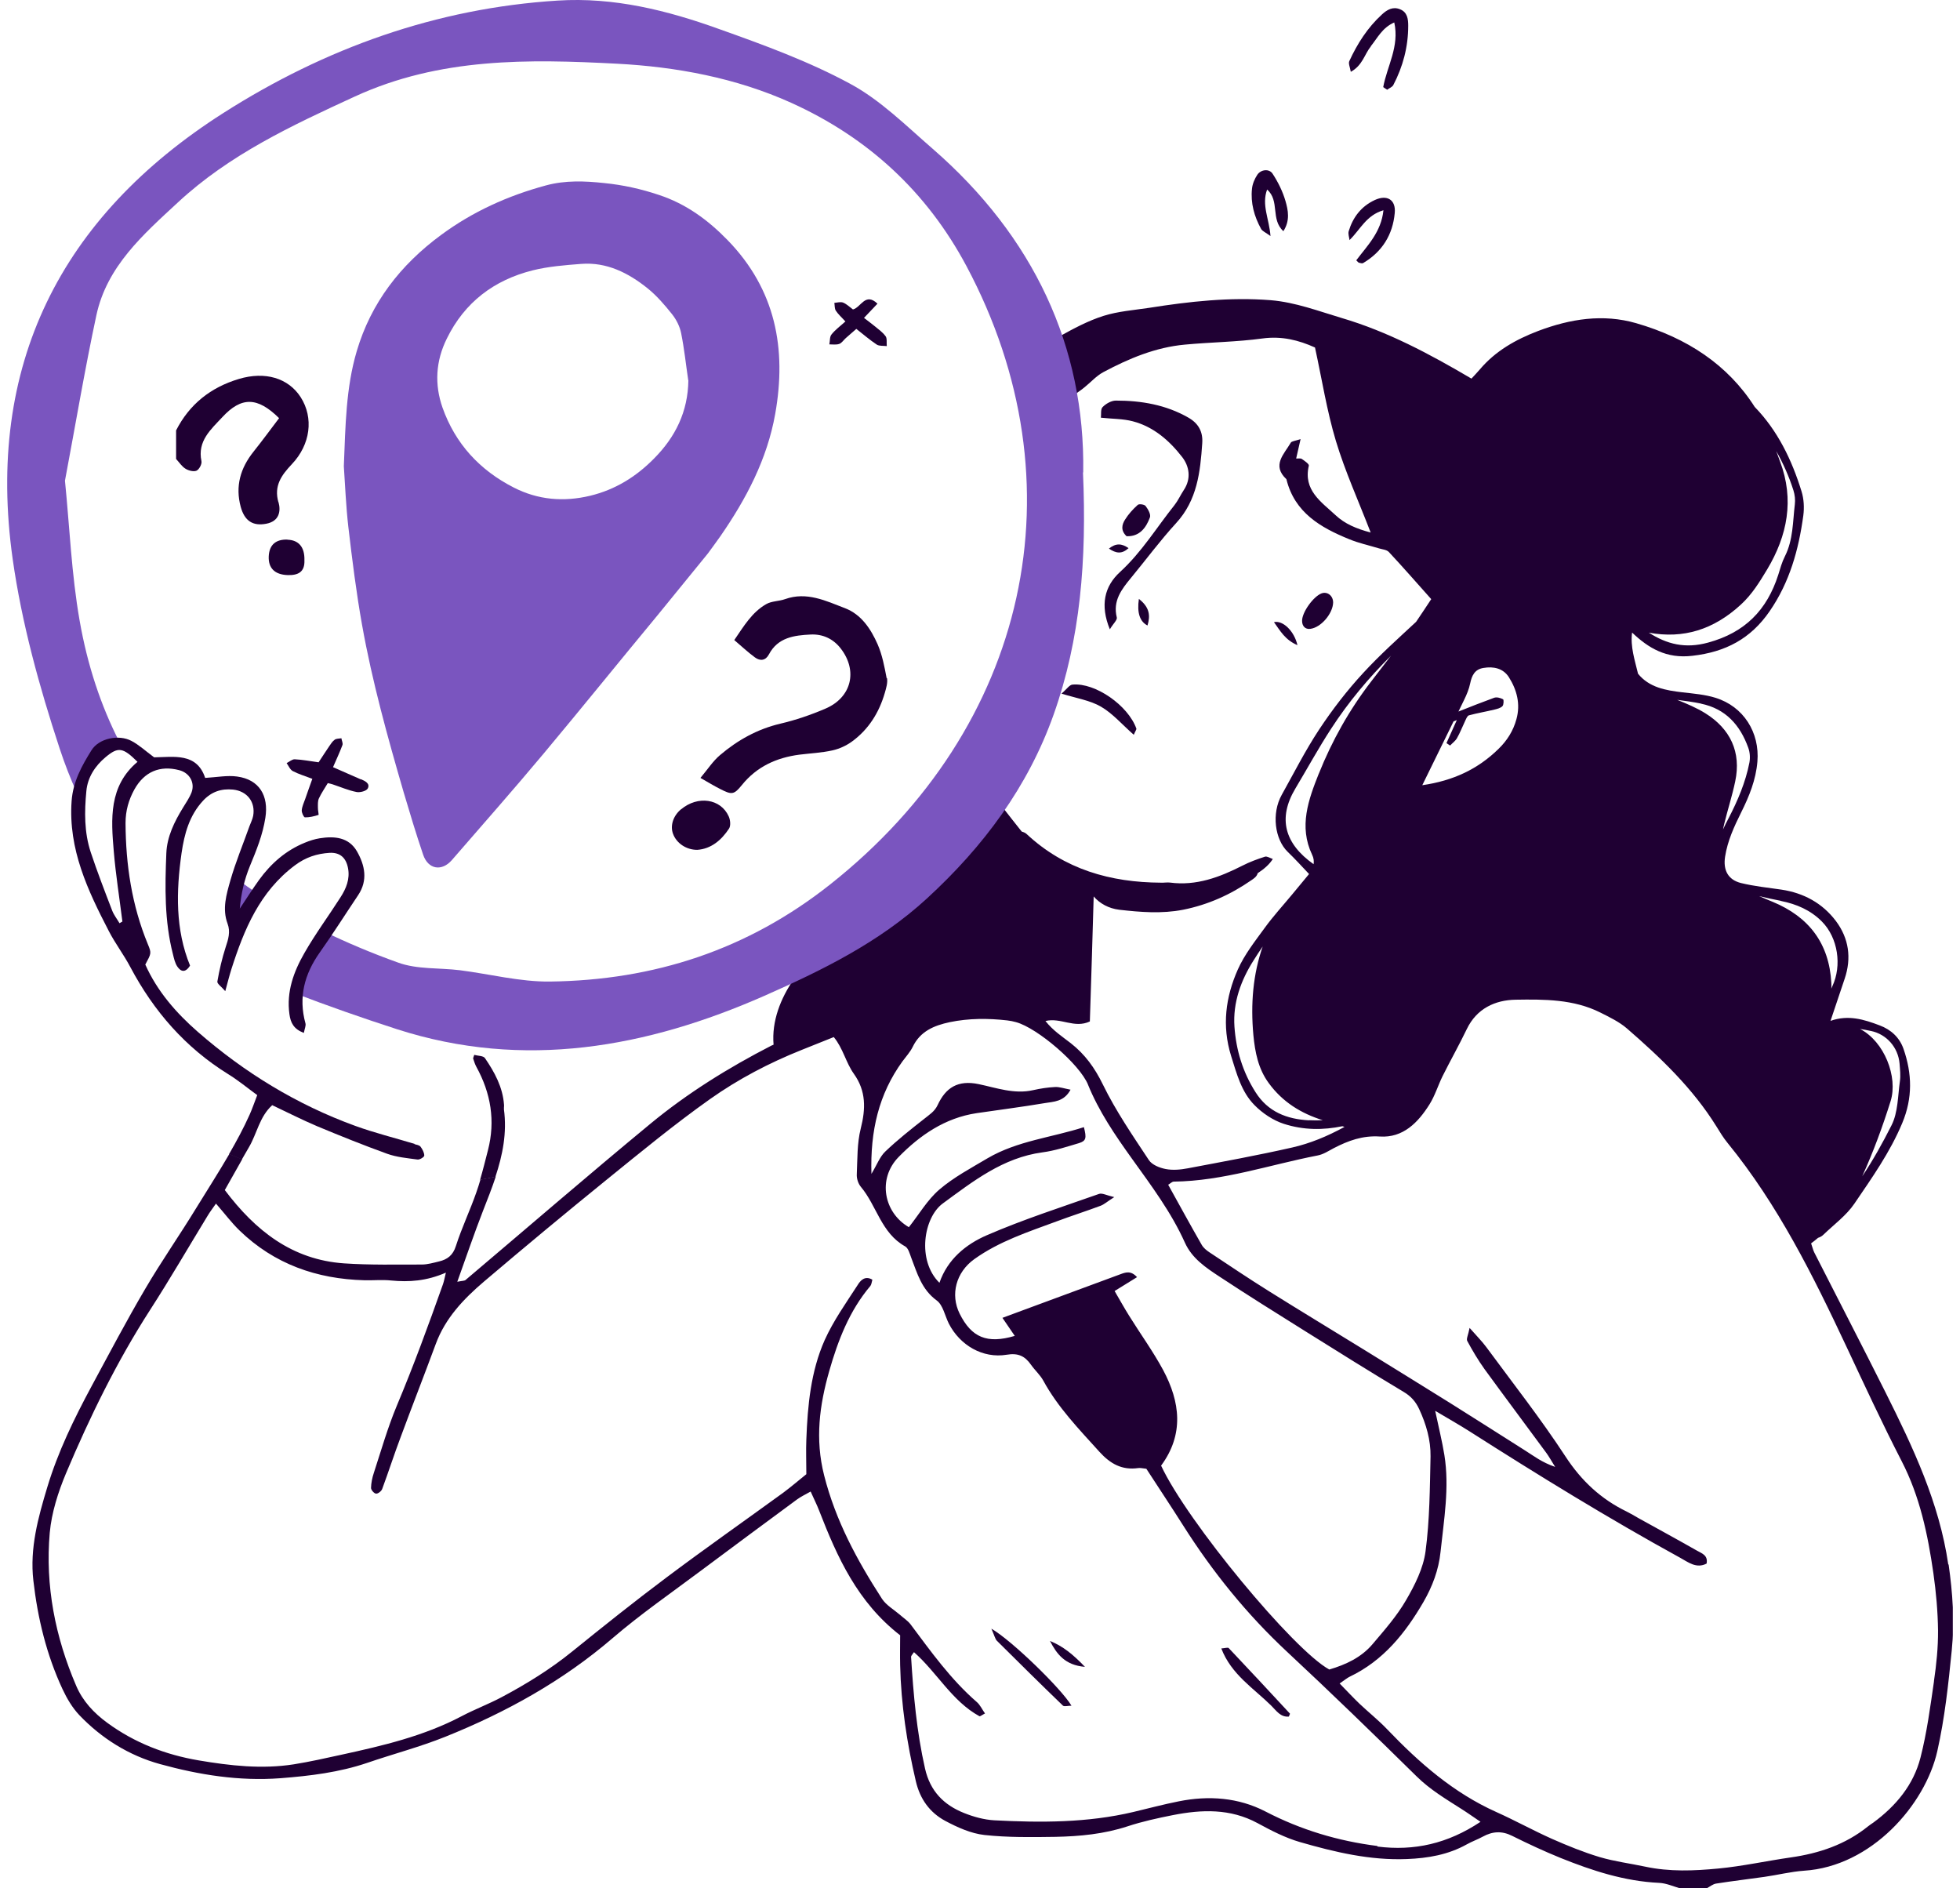 <svg width="136" height="131" viewBox="0 0 136 131" fill="none" xmlns="http://www.w3.org/2000/svg">
    <g clip-path="url(#clip0_6474_21664)">
        <path d="M135.185 108.542C134.564 104.274 132.742 100.422 130.838 96.619C129.209 93.362 127.531 90.136 125.886 86.895C125.797 86.718 125.757 86.51 125.668 86.269C125.838 86.141 125.999 86.02 126.152 85.884C126.289 85.844 126.426 85.763 126.523 85.667C127.257 84.961 128.112 84.335 128.669 83.517C129.886 81.728 131.145 79.954 131.992 77.924C132.725 76.175 132.677 74.49 132.08 72.773C131.806 71.987 131.217 71.441 130.427 71.145C129.346 70.735 128.249 70.39 127.015 70.832C127.37 69.781 127.685 68.842 127.999 67.903C128.483 66.467 128.289 65.103 127.386 63.899C126.451 62.664 125.16 61.958 123.611 61.725C122.676 61.589 121.724 61.492 120.805 61.268C119.901 61.043 119.555 60.369 119.7 59.438C119.869 58.347 120.329 57.344 120.813 56.373C121.377 55.242 121.837 54.111 121.942 52.843C122.111 50.821 120.982 49.016 119.03 48.414C118.304 48.189 117.522 48.125 116.756 48.037C115.57 47.9 114.433 47.7 113.659 46.745C113.433 45.79 113.118 44.876 113.247 43.889C114.377 44.964 115.619 45.718 117.433 45.501C119.732 45.237 121.474 44.322 122.789 42.412C124.184 40.39 124.805 38.136 125.128 35.769C125.2 35.223 125.168 34.621 125.007 34.1C124.329 31.901 123.345 29.872 121.756 28.235C119.885 25.298 117.054 23.445 113.538 22.426C111.231 21.76 108.957 22.121 106.73 22.963C105.174 23.557 103.762 24.351 102.673 25.643C102.488 25.86 102.286 26.068 102.101 26.269C99.173 24.544 96.278 23.003 93.1 22.065C91.479 21.583 89.898 20.974 88.18 20.829C85.333 20.604 82.534 20.917 79.735 21.359C78.671 21.519 77.574 21.599 76.558 21.92C75.501 22.257 74.493 22.795 73.517 23.34C73.073 23.589 72.807 24.087 73.089 24.664C73.525 25.563 73.96 26.47 74.436 27.465C74.694 27.28 74.977 27.095 75.243 26.879C75.686 26.526 76.066 26.084 76.558 25.82C78.332 24.873 80.187 24.095 82.219 23.91C84.01 23.742 85.817 23.726 87.591 23.485C88.946 23.3 90.124 23.605 91.245 24.111C91.729 26.333 92.067 28.508 92.697 30.602C93.334 32.712 94.253 34.734 95.108 36.948C94.108 36.684 93.301 36.339 92.672 35.745C91.68 34.822 90.414 34.012 90.817 32.311C90.85 32.198 90.519 31.974 90.333 31.845C90.245 31.781 90.075 31.821 89.938 31.813C90.035 31.38 90.115 31.019 90.245 30.465C89.882 30.594 89.624 30.602 89.559 30.722C89.099 31.516 88.228 32.279 89.261 33.249C89.825 35.56 91.624 36.603 93.624 37.414C94.285 37.687 94.995 37.839 95.681 38.047C95.915 38.12 96.213 38.136 96.366 38.296C97.342 39.339 98.278 40.414 99.31 41.57C98.955 42.099 98.617 42.629 98.262 43.142C97.02 44.298 95.753 45.429 94.608 46.673C93.479 47.892 92.454 49.224 91.535 50.612C90.575 52.065 89.785 53.629 88.938 55.146C88.212 56.446 88.462 58.235 89.341 59.093C89.849 59.583 90.325 60.104 90.833 60.642C90.438 61.123 90.051 61.589 89.664 62.054C89.027 62.824 88.349 63.562 87.76 64.373C87.083 65.303 86.349 66.234 85.889 67.269C85.042 69.179 84.776 71.169 85.421 73.255C85.809 74.49 86.131 75.75 87.043 76.673C87.591 77.234 88.333 77.732 89.075 77.973C90.462 78.422 91.817 78.414 93.148 78.141C93.197 78.157 93.245 78.173 93.293 78.189C92.084 78.847 90.898 79.337 89.664 79.617C87.26 80.163 84.833 80.604 82.413 81.062C81.913 81.158 81.373 81.206 80.881 81.11C80.461 81.029 79.937 80.821 79.719 80.492C78.59 78.783 77.421 77.082 76.525 75.245C75.961 74.089 75.291 73.159 74.299 72.38C73.71 71.923 73.065 71.506 72.541 70.84C73.614 70.583 74.541 71.377 75.622 70.872C75.67 69.363 75.719 67.831 75.767 66.306C75.807 64.95 75.848 63.594 75.888 62.198C76.316 62.696 76.937 63.033 77.662 63.121C79.138 63.289 80.606 63.41 82.09 63.121C83.825 62.776 85.389 62.07 86.825 61.075C87.002 60.955 87.204 60.826 87.268 60.586C87.736 60.281 88.099 59.952 88.317 59.599C88.123 59.535 87.922 59.398 87.777 59.438C87.244 59.607 86.704 59.807 86.204 60.064C84.623 60.866 83.01 61.476 81.187 61.236C80.985 61.211 80.776 61.252 80.566 61.243C77.049 61.227 73.864 60.321 71.234 57.866C71.138 57.777 71.008 57.729 70.895 57.697C70.678 57.416 70.452 57.144 70.234 56.863C69.734 56.213 69.218 55.571 68.71 54.929C68.508 54.672 68.064 54.865 67.952 55.122C66.742 57.858 64.774 60.241 62.378 62.022C59.862 63.891 56.91 65.303 55.079 67.943C54.16 69.275 53.539 70.848 53.676 72.484C53.627 72.509 53.571 72.525 53.523 72.549C50.546 74.081 47.699 75.846 45.126 77.973C40.811 81.535 36.577 85.194 32.31 88.804C32.23 88.876 32.076 88.861 31.73 88.933C32.359 87.184 32.899 85.595 33.504 84.038C33.819 83.236 34.133 82.442 34.399 81.639L33.335 81.848C33.246 82.145 33.157 82.442 33.052 82.731C32.617 83.982 32.036 85.194 31.633 86.453C31.431 87.095 31.044 87.384 30.471 87.521C30.076 87.617 29.665 87.737 29.262 87.737C27.471 87.737 25.672 87.777 23.882 87.657C20.268 87.408 17.72 85.386 15.599 82.57C16.018 81.832 16.413 81.126 16.808 80.428L15.913 80.067C15.171 81.343 14.373 82.586 13.598 83.846C12.453 85.723 11.187 87.529 10.074 89.43C8.775 91.637 7.582 93.907 6.364 96.162C5.146 98.424 4.025 100.719 3.283 103.182C2.645 105.293 2.057 107.427 2.315 109.665C2.613 112.273 3.226 114.809 4.339 117.2C4.638 117.841 5.017 118.483 5.501 118.997C7.057 120.626 8.953 121.805 11.106 122.399C13.816 123.145 16.591 123.594 19.462 123.378C21.519 123.217 23.527 122.976 25.487 122.311C27.285 121.693 29.133 121.211 30.891 120.505C35.109 118.812 39.037 116.638 42.505 113.661C44.449 111.992 46.562 110.532 48.619 108.992C50.837 107.331 53.071 105.686 55.297 104.041C55.571 103.84 55.878 103.696 56.249 103.487C56.474 104.001 56.684 104.402 56.845 104.827C58.096 108.045 59.499 111.166 62.459 113.461C62.459 114.102 62.443 114.817 62.459 115.539C62.523 118.259 62.927 120.939 63.548 123.586C63.838 124.83 64.516 125.761 65.588 126.338C66.435 126.788 67.371 127.213 68.306 127.317C69.936 127.494 71.589 127.47 73.226 127.446C74.92 127.413 76.606 127.253 78.243 126.715C79.267 126.378 80.332 126.146 81.389 125.937C83.389 125.544 85.365 125.472 87.252 126.491C88.196 127.004 89.172 127.51 90.196 127.807C92.616 128.505 95.068 129.09 97.624 128.986C99.076 128.93 100.488 128.689 101.778 127.967C102.133 127.767 102.528 127.63 102.891 127.43C103.569 127.06 104.214 127.02 104.932 127.381C106.029 127.927 107.15 128.449 108.295 128.914C110.489 129.796 112.723 130.527 115.127 130.639C115.619 130.663 116.094 130.88 116.57 131.016H118.425C118.643 130.904 118.853 130.719 119.087 130.687C120.2 130.511 121.321 130.382 122.434 130.222C123.345 130.093 124.257 129.861 125.176 129.796C129.854 129.5 133.588 125.223 134.427 121.492C134.943 119.197 135.194 116.855 135.427 114.512C135.629 112.498 135.492 110.524 135.21 108.55L135.185 108.542ZM129.814 71.53C130.911 71.754 131.709 72.677 131.806 73.792C131.838 74.201 131.887 74.619 131.83 75.02C131.685 76.047 131.701 77.186 131.249 78.077C130.637 79.288 129.975 80.484 129.217 81.615C129.983 79.922 130.628 78.181 131.185 76.4C131.709 74.723 130.749 72.26 129.064 71.393C129.314 71.433 129.564 71.474 129.806 71.53H129.814ZM120.789 41.955C121.579 41.233 122.095 40.374 122.619 39.508C124.023 37.165 124.515 34.67 123.515 32.022C123.426 31.781 123.337 31.541 123.249 31.3C123.732 32.15 124.136 33.057 124.442 34.02C124.539 34.325 124.579 34.686 124.539 34.999C124.394 36.21 124.426 37.454 123.853 38.593C123.644 39.002 123.523 39.452 123.386 39.893C122.603 42.324 121.087 43.889 118.514 44.587C116.933 45.02 115.667 44.699 114.409 43.897C116.812 44.338 118.901 43.688 120.789 41.955ZM123.571 62.511C124.66 62.728 125.628 63.145 126.418 63.939C127.539 65.071 127.814 66.996 127.144 68.425C127.12 68.481 127.096 68.537 127.072 68.593C127.08 68.465 127.08 68.328 127.072 68.2C126.926 65.464 125.523 63.611 122.99 62.567C122.676 62.439 122.369 62.311 122.063 62.174C122.563 62.295 123.063 62.407 123.571 62.503V62.511ZM118.03 48.823C119.74 49.176 120.74 50.307 121.305 51.872C121.426 52.193 121.45 52.586 121.385 52.923C121.119 54.279 120.579 55.547 119.942 56.774C119.805 57.031 119.676 57.288 119.555 57.553C119.579 57.432 119.611 57.304 119.635 57.184C119.877 56.189 120.192 55.218 120.401 54.223C120.837 52.177 120.055 50.564 118.329 49.489C117.724 49.112 117.054 48.831 116.377 48.558C116.925 48.631 117.482 48.703 118.022 48.815L118.03 48.823ZM100.867 50.051C100.939 50.019 101.012 49.995 101.085 49.962C100.786 50.62 100.576 51.086 100.367 51.559C100.447 51.615 100.528 51.672 100.617 51.728C100.778 51.559 100.98 51.415 101.093 51.222C101.31 50.845 101.464 50.436 101.649 50.051C101.722 49.898 101.802 49.674 101.923 49.633C102.512 49.473 103.109 49.377 103.698 49.232C103.899 49.184 104.125 49.128 104.254 48.992C104.343 48.895 104.351 48.55 104.295 48.518C104.117 48.422 103.851 48.35 103.674 48.414C102.843 48.719 102.02 49.04 101.198 49.369C101.327 49.096 101.464 48.831 101.593 48.558C101.77 48.197 101.931 47.812 102.012 47.419C102.125 46.873 102.327 46.44 102.932 46.344C103.633 46.224 104.303 46.368 104.698 46.986C105.254 47.868 105.513 48.847 105.222 49.898C105.004 50.701 104.577 51.383 103.972 51.968C102.544 53.364 100.843 54.167 98.689 54.48C99.447 52.923 100.165 51.479 100.859 50.051H100.867ZM90.833 77.732C89.293 77.652 87.978 77.146 87.115 75.774C86.228 74.378 85.768 72.854 85.655 71.225C85.542 69.556 86.107 68.015 86.978 66.643C87.18 66.314 87.397 65.993 87.615 65.672C86.946 67.59 86.768 69.652 86.97 71.827C87.083 72.99 87.301 74.153 88.035 75.148C88.994 76.464 90.277 77.251 91.785 77.724C91.471 77.74 91.156 77.74 90.833 77.724V77.732ZM91.511 53.669C90.793 55.475 90.108 57.336 91.043 59.302C91.156 59.526 91.18 59.751 91.148 59.96C89.148 58.548 88.64 56.791 89.882 54.712C90.712 53.324 91.487 51.904 92.366 50.556C93.568 48.703 94.971 47.034 96.519 45.493C96.068 46.087 95.608 46.681 95.148 47.275C93.632 49.24 92.43 51.383 91.511 53.677V53.669ZM75.485 75.237C76.243 77.106 77.372 78.759 78.534 80.38C79.88 82.257 81.268 84.103 82.219 86.221C82.711 87.312 83.663 87.946 84.599 88.564C86.567 89.863 88.575 91.115 90.575 92.367C92.842 93.787 95.1 95.199 97.391 96.571C97.907 96.876 98.237 97.253 98.48 97.783C98.963 98.826 99.278 99.917 99.262 101.048C99.213 103.247 99.205 105.461 98.915 107.636C98.762 108.807 98.173 109.978 97.56 111.029C96.923 112.129 96.06 113.108 95.237 114.078C94.455 115.001 93.382 115.499 92.237 115.836C89.761 114.496 82.365 105.557 80.566 101.69C82.171 99.516 81.889 97.269 80.711 95.063C80.01 93.763 79.13 92.551 78.348 91.292C78.001 90.738 77.687 90.168 77.34 89.575C77.888 89.23 78.348 88.949 78.897 88.612C78.461 88.138 78.106 88.275 77.719 88.419C75.461 89.254 73.202 90.088 70.944 90.922C70.516 91.083 70.089 91.236 69.557 91.436C69.863 91.885 70.129 92.278 70.412 92.688C68.492 93.257 67.411 92.8 66.588 91.147C65.927 89.815 66.338 88.275 67.597 87.368C69.331 86.124 71.339 85.475 73.315 84.744C74.323 84.367 75.356 84.038 76.364 83.661C76.622 83.565 76.832 83.364 77.316 83.059C76.783 82.939 76.485 82.763 76.267 82.835C73.654 83.757 71 84.608 68.468 85.707C67.024 86.333 65.75 87.368 65.185 89.005C63.612 87.456 64.08 84.472 65.427 83.493C67.532 81.952 69.597 80.323 72.331 79.954C73.194 79.842 74.033 79.561 74.872 79.312C75.364 79.16 75.404 78.96 75.21 78.205C72.976 78.927 70.589 79.152 68.524 80.364C67.379 81.046 66.177 81.679 65.177 82.538C64.346 83.252 63.766 84.263 63.064 85.146C61.322 84.135 60.87 81.792 62.354 80.275C63.83 78.767 65.572 77.563 67.766 77.234C69.347 77.002 70.928 76.801 72.501 76.536C73.105 76.432 73.823 76.456 74.283 75.606C73.847 75.525 73.525 75.405 73.21 75.421C72.702 75.445 72.186 75.525 71.686 75.638C70.379 75.935 69.137 75.477 67.911 75.221C66.46 74.916 65.621 75.469 65.064 76.665C64.855 77.122 64.484 77.339 64.129 77.628C63.201 78.358 62.273 79.088 61.427 79.898C61.048 80.259 60.854 80.805 60.467 81.447C60.378 78.462 60.975 75.91 62.62 73.64C62.862 73.311 63.153 72.998 63.33 72.637C63.854 71.546 64.814 71.153 65.903 70.92C67.226 70.647 68.565 70.647 69.895 70.8C70.097 70.824 70.307 70.864 70.5 70.92C71.976 71.321 74.92 73.832 75.501 75.269L75.485 75.237ZM95.568 128.079C92.842 127.734 90.269 126.964 87.809 125.688C85.938 124.718 83.873 124.565 81.792 124.982C80.735 125.191 79.687 125.472 78.638 125.721C75.453 126.475 72.218 126.467 68.984 126.298C68.282 126.258 67.556 126.058 66.895 125.793C65.484 125.231 64.54 124.276 64.185 122.704C63.604 120.144 63.379 117.553 63.217 114.953C63.217 114.881 63.314 114.793 63.419 114.632C65.024 116.044 66.048 118.026 67.96 119.077C68.008 119.101 68.129 118.997 68.347 118.885C68.145 118.604 68.008 118.283 67.766 118.082C65.968 116.518 64.596 114.592 63.185 112.706C62.983 112.442 62.685 112.257 62.435 112.032C62.015 111.671 61.491 111.374 61.201 110.933C59.475 108.261 57.983 105.517 57.184 102.364C56.547 99.845 56.862 97.502 57.539 95.127C58.144 93.009 58.934 90.947 60.394 89.222C60.475 89.117 60.483 88.949 60.531 88.788C59.999 88.475 59.684 88.876 59.507 89.165C58.7 90.409 57.829 91.637 57.224 92.977C56.257 95.151 56.039 97.518 55.95 99.877C55.918 100.639 55.95 101.409 55.95 102.284C55.45 102.685 54.91 103.15 54.337 103.576C51.643 105.533 48.909 107.451 46.247 109.449C44.029 111.11 41.86 112.843 39.706 114.584C38.182 115.82 36.529 116.839 34.811 117.753C33.907 118.235 32.939 118.596 32.028 119.077C29.407 120.457 26.56 121.123 23.688 121.749C22.591 121.99 21.486 122.238 20.381 122.415C18.172 122.76 15.97 122.511 13.792 122.142C11.485 121.749 9.348 120.93 7.444 119.534C6.501 118.844 5.743 118.026 5.291 116.975C3.831 113.581 3.129 110.019 3.452 106.344C3.581 104.948 4.033 103.527 4.581 102.22C6.235 98.304 8.098 94.485 10.412 90.89C11.8 88.74 13.082 86.526 14.413 84.343C14.566 84.087 14.752 83.846 14.986 83.509C15.615 84.231 16.074 84.849 16.623 85.378C19.026 87.705 21.97 88.74 25.285 88.828C25.898 88.844 26.527 88.78 27.132 88.844C28.382 88.965 29.592 88.885 30.939 88.299C30.85 88.676 30.81 88.893 30.738 89.101C29.729 91.942 28.697 94.766 27.527 97.55C26.898 99.058 26.447 100.639 25.939 102.196C25.826 102.533 25.753 102.894 25.745 103.239C25.745 103.375 25.955 103.624 26.092 103.632C26.229 103.648 26.463 103.463 26.519 103.311C26.963 102.115 27.35 100.904 27.802 99.708C28.6 97.55 29.439 95.408 30.237 93.249C30.899 91.452 32.173 90.12 33.585 88.917C36.4 86.526 39.247 84.159 42.118 81.832C44.465 79.93 46.812 77.997 49.272 76.255C51.232 74.868 53.377 73.744 55.628 72.846C56.337 72.565 57.047 72.276 57.854 71.955C58.499 72.733 58.692 73.728 59.249 74.506C60.104 75.702 60.072 76.93 59.725 78.302C59.467 79.32 59.499 80.42 59.451 81.479C59.434 81.768 59.547 82.121 59.733 82.345C60.838 83.661 61.144 85.555 62.806 86.478C63.024 86.598 63.12 86.975 63.225 87.256C63.645 88.347 63.943 89.462 65 90.233C65.435 90.553 65.564 91.292 65.838 91.837C66.613 93.346 68.194 94.268 69.847 93.996C70.653 93.859 71.121 94.092 71.541 94.694C71.807 95.071 72.17 95.392 72.388 95.785C73.404 97.654 74.872 99.163 76.283 100.727C77.041 101.562 77.848 102.019 78.977 101.859C79.122 101.835 79.284 101.883 79.542 101.907C80.372 103.191 81.252 104.506 82.099 105.846C84.139 109.064 86.51 112 89.309 114.608C92.35 117.44 95.334 120.337 98.302 123.257C99.23 124.172 100.326 124.822 101.407 125.512C101.827 125.777 102.23 126.066 102.73 126.403C100.455 127.919 98.125 128.441 95.584 128.12L95.568 128.079ZM134.193 116.67C133.935 118.443 133.701 120.224 133.258 121.949C132.774 123.843 131.556 125.303 129.983 126.459C129.862 126.547 129.725 126.627 129.612 126.723C128.047 127.983 126.225 128.593 124.257 128.874C122.579 129.114 120.918 129.484 119.232 129.644C117.554 129.805 115.852 129.877 114.167 129.516C113.11 129.291 112.029 129.155 110.997 128.85C109.876 128.513 108.771 128.063 107.698 127.59C106.384 127.004 105.125 126.306 103.819 125.721C100.851 124.389 98.471 122.303 96.261 119.992C95.665 119.366 94.979 118.82 94.342 118.219C93.906 117.801 93.487 117.352 92.955 116.806C93.317 116.558 93.471 116.421 93.656 116.333C95.987 115.218 97.512 113.316 98.77 111.15C99.391 110.075 99.826 108.927 99.955 107.684C100.189 105.445 100.585 103.207 100.222 100.952C100.068 100.005 99.834 99.066 99.584 97.887C100.472 98.416 101.214 98.834 101.923 99.283C106.73 102.348 111.586 105.341 116.586 108.085C117.143 108.39 117.708 108.855 118.417 108.486C118.53 107.892 118.062 107.772 117.732 107.579C116.393 106.817 115.038 106.079 113.691 105.333C113.425 105.18 113.159 105.02 112.884 104.883C111.094 104.017 109.731 102.749 108.626 101.056C106.916 98.441 104.98 95.977 103.125 93.458C102.835 93.065 102.48 92.712 101.972 92.134C101.875 92.632 101.73 92.896 101.81 93.041C102.173 93.715 102.569 94.381 103.012 94.999C104.432 96.948 105.875 98.874 107.303 100.816C107.472 101.048 107.61 101.297 107.908 101.778C106.972 101.457 106.424 101.016 105.835 100.647C104.101 99.548 102.367 98.441 100.625 97.349C98.625 96.098 96.608 94.862 94.6 93.618C92.414 92.27 90.22 90.947 88.043 89.583C86.656 88.716 85.292 87.801 83.929 86.895C83.72 86.758 83.502 86.582 83.381 86.365C82.599 85.001 81.84 83.613 81.058 82.201C81.203 82.121 81.324 81.984 81.445 81.984C84.873 81.944 88.107 80.813 91.422 80.171C91.817 80.099 92.18 79.858 92.543 79.665C93.551 79.144 94.543 78.775 95.745 78.855C97.358 78.96 98.399 77.884 99.189 76.625C99.568 76.023 99.778 75.317 100.093 74.675C100.641 73.576 101.246 72.509 101.778 71.401C102.464 69.973 103.746 69.387 105.158 69.363C107.15 69.331 109.19 69.323 111.045 70.254C111.683 70.575 112.352 70.896 112.884 71.353C115.215 73.375 117.449 75.501 119.095 78.149C119.337 78.542 119.579 78.943 119.869 79.296C123.37 83.589 125.805 88.499 128.136 93.466C129.378 96.114 130.604 98.761 131.943 101.361C133.217 103.824 133.766 106.464 134.153 109.152C134.339 110.468 134.46 111.8 134.476 113.132C134.484 114.303 134.363 115.483 134.193 116.638V116.67Z" fill="#1F0033"/>
        <path d="M83.421 30.746C83.478 29.944 83.147 29.366 82.453 28.973C80.897 28.082 79.187 27.794 77.429 27.794C77.114 27.794 76.735 28.01 76.509 28.243C76.356 28.395 76.42 28.748 76.388 28.981C77.219 29.069 77.929 29.053 78.598 29.23C80.05 29.607 81.147 30.578 82.026 31.709C82.526 32.351 82.671 33.209 82.139 34.004C81.913 34.349 81.744 34.726 81.494 35.047C80.251 36.603 79.219 38.312 77.719 39.684C76.63 40.679 76.324 41.987 77.009 43.664C77.251 43.263 77.533 43.014 77.493 42.846C77.203 41.682 77.824 40.888 78.485 40.086C79.526 38.826 80.501 37.502 81.606 36.298C83.074 34.702 83.284 32.752 83.421 30.754V30.746Z" fill="#1F0033"/>
        <path d="M95.116 3.209C95.584 2.632 95.906 1.926 96.745 1.557C97.116 3.225 96.245 4.589 95.979 6.042C96.068 6.106 96.157 6.17 96.253 6.226C96.398 6.114 96.608 6.042 96.681 5.897C97.35 4.614 97.713 3.242 97.713 1.789C97.713 1.324 97.657 0.842 97.141 0.642C96.648 0.441 96.245 0.674 95.89 1.003C94.89 1.918 94.18 3.033 93.624 4.244C93.551 4.405 93.672 4.662 93.729 4.983C94.552 4.533 94.681 3.755 95.116 3.225V3.209Z" fill="#1F0033"/>
        <path d="M88.156 16.376C88.067 15.172 87.526 14.226 87.922 13.15C88.817 13.937 88.148 15.22 89.051 16.039C89.527 15.301 89.382 14.586 89.196 13.945C89.002 13.279 88.68 12.629 88.301 12.051C88.067 11.69 87.494 11.754 87.244 12.123C87.059 12.404 86.906 12.757 86.873 13.094C86.768 14.081 87.026 15.012 87.502 15.878C87.591 16.039 87.817 16.127 88.156 16.376Z" fill="#1F0033"/>
        <path d="M95.995 14.579C95.842 16.103 94.874 17.042 94.108 18.061C94.221 18.173 94.253 18.221 94.302 18.23C94.398 18.253 94.519 18.294 94.584 18.253C95.907 17.467 96.641 16.288 96.778 14.779C96.866 13.865 96.253 13.479 95.39 13.881C94.455 14.314 93.874 15.076 93.584 16.039C93.527 16.224 93.616 16.448 93.64 16.657C94.398 15.919 94.793 14.94 95.995 14.587V14.579Z" fill="#1F0033"/>
        <path d="M74.42 47.499C74.202 47.515 74.009 47.828 73.654 48.125C74.71 48.454 75.638 48.591 76.396 49.032C77.211 49.505 77.856 50.267 78.671 50.982C78.775 50.725 78.872 50.612 78.848 50.548C78.275 48.944 76.001 47.355 74.42 47.499Z" fill="#1F0033"/>
        <path d="M90.914 43.632C91.664 43.544 92.487 42.565 92.503 41.803C92.503 41.337 92.108 41.024 91.704 41.169C91.14 41.377 90.341 42.477 90.349 43.078C90.349 43.423 90.551 43.68 90.922 43.632H90.914Z" fill="#1F0033"/>
        <path d="M79.792 35.897C79.864 35.689 79.663 35.336 79.493 35.111C79.413 34.999 79.042 34.943 78.945 35.031C78.614 35.328 78.3 35.673 78.066 36.05C77.84 36.403 77.751 36.812 78.171 37.205C79.066 37.237 79.517 36.635 79.792 35.897Z" fill="#1F0033"/>
        <path d="M79.622 43.399C79.824 42.725 79.784 42.148 79.025 41.554C78.886 42.511 79.085 43.126 79.622 43.399Z" fill="#1F0033"/>
        <path d="M90.027 44.763C89.801 43.776 89.011 43.022 88.398 43.167C88.833 43.769 89.164 44.394 90.027 44.763Z" fill="#1F0033"/>
        <path d="M76.945 38.064C77.437 38.393 77.832 38.465 78.308 38.032C77.824 37.695 77.428 37.679 76.945 38.064Z" fill="#1F0033"/>
        <path d="M85.26 114.351C85.204 114.287 84.994 114.359 84.744 114.375C85.438 116.189 87.002 117.144 88.228 118.363C88.559 118.692 88.857 119.157 89.43 119.101C89.478 118.981 89.519 118.909 89.503 118.893C88.099 117.376 86.688 115.86 85.26 114.351Z" fill="#1F0033"/>
        <path d="M68.79 113.003C69.008 113.501 69.049 113.709 69.169 113.838C70.686 115.346 72.21 116.855 73.751 118.339C73.847 118.427 74.097 118.347 74.347 118.347C73.662 117.184 70.21 113.822 68.79 113.003Z" fill="#1F0033"/>
        <path d="M72.855 113.854C73.323 114.76 73.896 115.538 75.283 115.651C74.46 114.792 73.751 114.215 72.855 113.854Z" fill="#1F0033"/>
        <path d="M16.485 61.027C16.381 61.283 16.235 61.66 16.042 62.166C15.574 63.426 16.51 64.18 16.51 64.18L17.873 61.998C17.397 61.684 16.937 61.356 16.485 61.019V61.027ZM75.162 32.776C75.299 24.046 71.71 16.4 64.701 10.31C62.87 8.721 61.096 6.948 58.999 5.817C56.127 4.26 53.006 3.121 49.917 2.022C46.312 0.722 42.602 -0.209 38.698 0.04C30.269 0.569 22.559 3.346 15.526 7.823C4.178 15.044 -1.009 25.386 0.879 38.785C1.508 43.23 2.726 47.643 4.137 51.928C4.492 53.011 4.903 54.054 5.355 55.057C5.662 54.375 6.057 53.444 6.363 52.642C6.702 51.751 7.605 51.503 8.275 51.455C7.009 48.975 6.073 46.191 5.524 43.054C4.96 39.844 4.831 36.563 4.508 33.353C5.242 29.454 5.879 25.651 6.686 21.88C7.412 18.486 9.928 16.279 12.348 14.041C15.921 10.727 20.22 8.721 24.616 6.699C30.527 3.979 36.69 4.1 42.827 4.421C46.916 4.637 51.062 5.4 54.901 7.133C60.241 9.548 64.314 13.319 67.056 18.454C75.105 33.546 71.403 50.444 57.603 61.364C51.869 65.905 45.368 68.015 38.157 68.103C36.077 68.127 33.996 67.582 31.907 67.317C30.479 67.141 28.939 67.269 27.624 66.787C25.809 66.138 24.075 65.407 22.422 64.605C22.083 65.175 21.728 65.728 21.454 66.097C20.946 66.772 20.591 68.023 20.389 68.89C22.752 69.796 25.14 70.631 27.543 71.409C36.367 74.249 44.9 72.677 53.046 69.09C57.006 67.341 60.975 65.407 64.306 62.35C68.266 58.716 71.339 54.568 73.113 49.569C74.968 44.338 75.412 38.874 75.146 32.776H75.162Z" fill="#7A55BF"/>
        <path d="M28.77 79.368C27.398 78.951 25.995 78.606 24.648 78.117C20.591 76.641 16.962 74.418 13.727 71.594C12.219 70.278 10.905 68.769 10.082 66.924C10.493 66.154 10.525 66.146 10.259 65.512C9.146 62.816 8.727 60.008 8.711 57.111C8.711 56.245 8.928 55.498 9.324 54.776C10.009 53.549 11.09 53.083 12.437 53.437C13.147 53.621 13.542 54.295 13.292 54.977C13.147 55.354 12.905 55.699 12.695 56.044C12.098 57.015 11.59 58.05 11.542 59.189C11.445 61.54 11.405 63.899 12.001 66.21C12.074 66.507 12.139 66.82 12.308 67.068C12.542 67.413 12.856 67.526 13.187 66.996C12.163 64.493 12.219 61.853 12.598 59.189C12.792 57.865 13.13 56.59 14.09 55.555C14.671 54.929 15.357 54.704 16.171 54.784C17.155 54.889 17.736 55.651 17.567 56.606C17.518 56.855 17.397 57.087 17.308 57.328C16.865 58.58 16.349 59.815 15.986 61.083C15.711 62.054 15.405 63.057 15.792 64.092C16.002 64.653 15.841 65.175 15.655 65.728C15.405 66.507 15.22 67.301 15.082 68.103C15.058 68.256 15.373 68.465 15.631 68.769C15.808 68.12 15.921 67.67 16.058 67.237C16.938 64.485 18.018 61.869 20.462 60.04C21.212 59.478 21.986 59.229 22.866 59.173C23.591 59.133 24.011 59.51 24.148 60.232C24.293 60.987 24.019 61.653 23.624 62.262C22.801 63.554 21.882 64.79 21.123 66.122C20.381 67.413 19.865 68.809 20.083 70.366C20.164 70.968 20.381 71.401 21.083 71.666C21.14 71.369 21.236 71.168 21.196 71.008C20.696 69.195 21.123 67.582 22.196 66.073C23.116 64.774 23.962 63.434 24.85 62.11C25.543 61.075 25.317 60.032 24.769 59.069C24.196 58.082 23.204 58.002 22.188 58.162C21.833 58.218 21.486 58.331 21.156 58.467C19.833 59.005 18.801 59.911 17.97 61.059C17.51 61.701 17.083 62.375 16.639 63.041C16.728 61.998 16.962 61.011 17.341 60.088C17.792 58.997 18.228 57.93 18.413 56.742C18.655 55.21 17.994 54.086 16.453 53.878C15.776 53.782 15.058 53.926 14.236 53.974C13.655 52.201 12.042 52.53 10.695 52.546C10.106 52.113 9.654 51.687 9.122 51.407C8.243 50.941 6.864 51.222 6.347 52.056C5.678 53.132 5.065 54.223 4.968 55.587C4.734 58.925 6.089 61.781 7.557 64.613C8.001 65.472 8.598 66.25 9.049 67.109C10.671 70.165 12.864 72.685 15.824 74.522C16.518 74.948 17.147 75.469 17.849 75.983C17.647 76.504 17.502 76.937 17.317 77.347C16.897 78.285 16.405 79.192 15.889 80.083L16.784 80.444C16.945 80.155 17.115 79.874 17.276 79.593C17.833 78.646 18.002 77.483 18.889 76.681C19.946 77.178 20.946 77.692 21.986 78.133C23.599 78.807 25.221 79.457 26.858 80.05C27.527 80.291 28.261 80.355 28.971 80.452C29.124 80.476 29.439 80.275 29.439 80.179C29.439 79.97 29.31 79.738 29.181 79.561C29.1 79.457 28.915 79.425 28.761 79.385L28.77 79.368ZM8.291 64.052C8.122 63.763 7.904 63.49 7.783 63.177C7.267 61.837 6.751 60.497 6.299 59.141C5.839 57.753 5.855 56.309 5.993 54.881C6.081 53.934 6.598 53.14 7.331 52.53C8.203 51.8 8.533 51.856 9.541 52.859C7.541 54.544 7.702 56.822 7.896 59.085C8.033 60.706 8.291 62.319 8.493 63.939C8.42 63.979 8.356 64.019 8.283 64.06L8.291 64.052Z" fill="#1F0033"/>
        <path d="M34.972 76.945C34.956 76.841 34.988 76.737 34.972 76.641C34.883 75.429 34.319 74.394 33.649 73.415C33.536 73.247 33.157 73.263 32.907 73.19C32.851 73.367 32.818 73.423 32.834 73.455C32.899 73.648 32.956 73.84 33.052 74.017C34.06 75.846 34.383 77.772 33.859 79.802C33.681 80.492 33.512 81.182 33.31 81.864L34.375 81.655C34.875 80.147 35.19 78.606 34.964 76.945H34.972Z" fill="#1F0033"/>
        <path d="M45.642 42.669C42.989 45.87 40.376 49.112 37.706 52.305C35.625 54.793 33.48 57.224 31.358 59.671C30.657 60.481 29.705 60.329 29.358 59.294C28.874 57.866 28.439 56.421 28.011 54.977C26.898 51.15 25.826 47.299 25.124 43.367C24.721 41.112 24.438 38.842 24.172 36.571C24.003 35.103 23.946 33.618 23.858 32.351C23.971 29.527 24.003 26.903 24.753 24.367C25.745 21.006 27.785 18.382 30.592 16.312C32.794 14.683 35.246 13.576 37.892 12.862C39.23 12.501 40.577 12.557 41.924 12.701C43.223 12.83 44.489 13.11 45.731 13.528C47.602 14.146 49.127 15.261 50.49 16.665C53.821 20.091 54.595 24.207 53.789 28.724C53.232 31.861 51.772 34.63 49.974 37.221C49.699 37.622 49.401 38.007 49.119 38.401M47.756 26.389C47.594 25.298 47.481 24.199 47.264 23.124C47.175 22.666 46.941 22.193 46.651 21.824C46.135 21.174 45.578 20.524 44.933 20.003C43.602 18.936 42.102 18.173 40.327 18.31C39.198 18.398 38.053 18.486 36.956 18.759C34.278 19.433 32.238 20.974 31.004 23.493C30.229 25.057 30.141 26.67 30.705 28.283C31.592 30.786 33.286 32.624 35.649 33.827C37.327 34.686 39.109 34.838 40.948 34.397C42.682 33.98 44.134 33.081 45.376 31.821C46.868 30.321 47.739 28.556 47.764 26.381L47.756 26.389Z" fill="#7A55BF"/>
        <path d="M61.523 47.058C61.37 46.255 61.217 45.437 60.894 44.699C60.426 43.64 59.765 42.629 58.628 42.196C57.305 41.69 55.974 41.032 54.474 41.57C54.047 41.722 53.547 41.698 53.168 41.915C52.184 42.476 51.619 43.431 50.95 44.41C51.45 44.835 51.893 45.252 52.385 45.614C52.756 45.886 53.127 45.83 53.353 45.405C53.974 44.225 55.111 44.081 56.249 44.025C57.071 43.985 57.805 44.306 58.338 44.996C59.531 46.536 59.096 48.39 57.273 49.168C56.265 49.601 55.208 49.962 54.144 50.211C52.547 50.588 51.175 51.358 49.958 52.394C49.465 52.811 49.103 53.38 48.602 53.974C49.135 54.279 49.546 54.528 49.974 54.744C50.772 55.154 50.925 55.154 51.482 54.464C52.514 53.188 53.877 52.57 55.466 52.361C56.233 52.265 57.007 52.233 57.757 52.065C58.233 51.96 58.725 51.736 59.12 51.447C60.273 50.604 60.999 49.441 61.394 48.077C61.491 47.74 61.604 47.371 61.548 47.05L61.523 47.058Z" fill="#1F0033"/>
        <path d="M47.256 56.149C46.715 56.598 46.489 57.28 46.699 57.85C46.933 58.492 47.602 58.965 48.377 58.965C49.337 58.901 50.054 58.299 50.587 57.489C50.716 57.288 50.675 56.879 50.562 56.638C50.006 55.41 48.417 55.186 47.264 56.149H47.256Z" fill="#1F0033"/>
        <path d="M61.443 23.324C61.257 23.059 60.967 22.859 60.717 22.65C60.483 22.458 60.241 22.281 59.951 22.056C60.289 21.703 60.572 21.399 60.886 21.07C60.039 20.259 59.741 21.334 59.184 21.471C58.967 21.31 58.757 21.102 58.507 20.997C58.33 20.925 58.096 20.997 57.894 21.014C57.926 21.198 57.902 21.415 57.999 21.559C58.16 21.808 58.394 22.008 58.66 22.305C58.305 22.626 57.95 22.883 57.692 23.212C57.563 23.372 57.596 23.661 57.547 23.894C57.781 23.894 58.023 23.934 58.233 23.862C58.41 23.798 58.531 23.597 58.684 23.461C58.91 23.26 59.144 23.059 59.418 22.819C59.91 23.204 60.354 23.589 60.838 23.91C61.015 24.022 61.298 23.982 61.532 24.014C61.507 23.782 61.564 23.493 61.451 23.324H61.443Z" fill="#1F0033"/>
        <path d="M25.043 54.078C24.438 53.814 23.833 53.549 23.108 53.228C23.349 52.674 23.575 52.193 23.761 51.696C23.809 51.567 23.712 51.383 23.688 51.222C23.527 51.254 23.333 51.238 23.22 51.327C23.059 51.439 22.946 51.631 22.833 51.792C22.575 52.169 22.333 52.554 22.107 52.891C21.511 52.811 20.986 52.706 20.454 52.682C20.268 52.674 20.083 52.851 19.889 52.947C20.026 53.14 20.123 53.397 20.317 53.501C20.712 53.709 21.156 53.838 21.672 54.038C21.494 54.536 21.333 54.977 21.18 55.426C21.091 55.683 20.962 55.948 20.938 56.213C20.922 56.381 21.075 56.702 21.156 56.71C21.47 56.718 21.793 56.638 22.099 56.542C22.132 56.534 22.051 56.205 22.059 56.028C22.059 55.812 22.043 55.571 22.132 55.386C22.301 55.025 22.535 54.688 22.745 54.335C22.874 54.367 22.97 54.383 23.067 54.416C23.624 54.6 24.172 54.841 24.745 54.953C24.987 55.001 25.43 54.881 25.519 54.704C25.697 54.359 25.334 54.191 25.043 54.062V54.078Z" fill="#1F0033"/>
        <path d="M19.317 34.846C18.994 33.699 19.535 32.969 20.244 32.214C21.551 30.842 21.777 28.989 20.865 27.561C20.01 26.229 18.397 25.747 16.575 26.293C14.623 26.879 13.147 28.042 12.219 29.863V31.845C12.437 32.078 12.614 32.367 12.88 32.527C13.09 32.656 13.445 32.744 13.639 32.656C13.824 32.568 14.026 32.19 13.977 31.99C13.687 30.594 14.639 29.791 15.429 28.941C16.752 27.513 17.865 27.529 19.365 29.013C18.784 29.783 18.204 30.57 17.591 31.34C16.679 32.479 16.316 33.739 16.703 35.167C16.97 36.146 17.55 36.515 18.47 36.339C19.373 36.17 19.502 35.48 19.325 34.838L19.317 34.846Z" fill="#1F0033"/>
        <path d="M19.946 37.438C19.155 37.414 18.688 37.783 18.647 38.593C18.607 39.419 19.067 39.869 19.954 39.901C20.68 39.925 21.156 39.692 21.123 38.874C21.148 37.967 20.736 37.47 19.938 37.446L19.946 37.438Z" fill="#1F0033"/>
    </g>
    <defs>
        <clipPath id="clip0_6474_21664">
            <rect width="135" height="131" fill="white" transform="translate(0.5)"/>
        </clipPath>
    </defs>
</svg>
